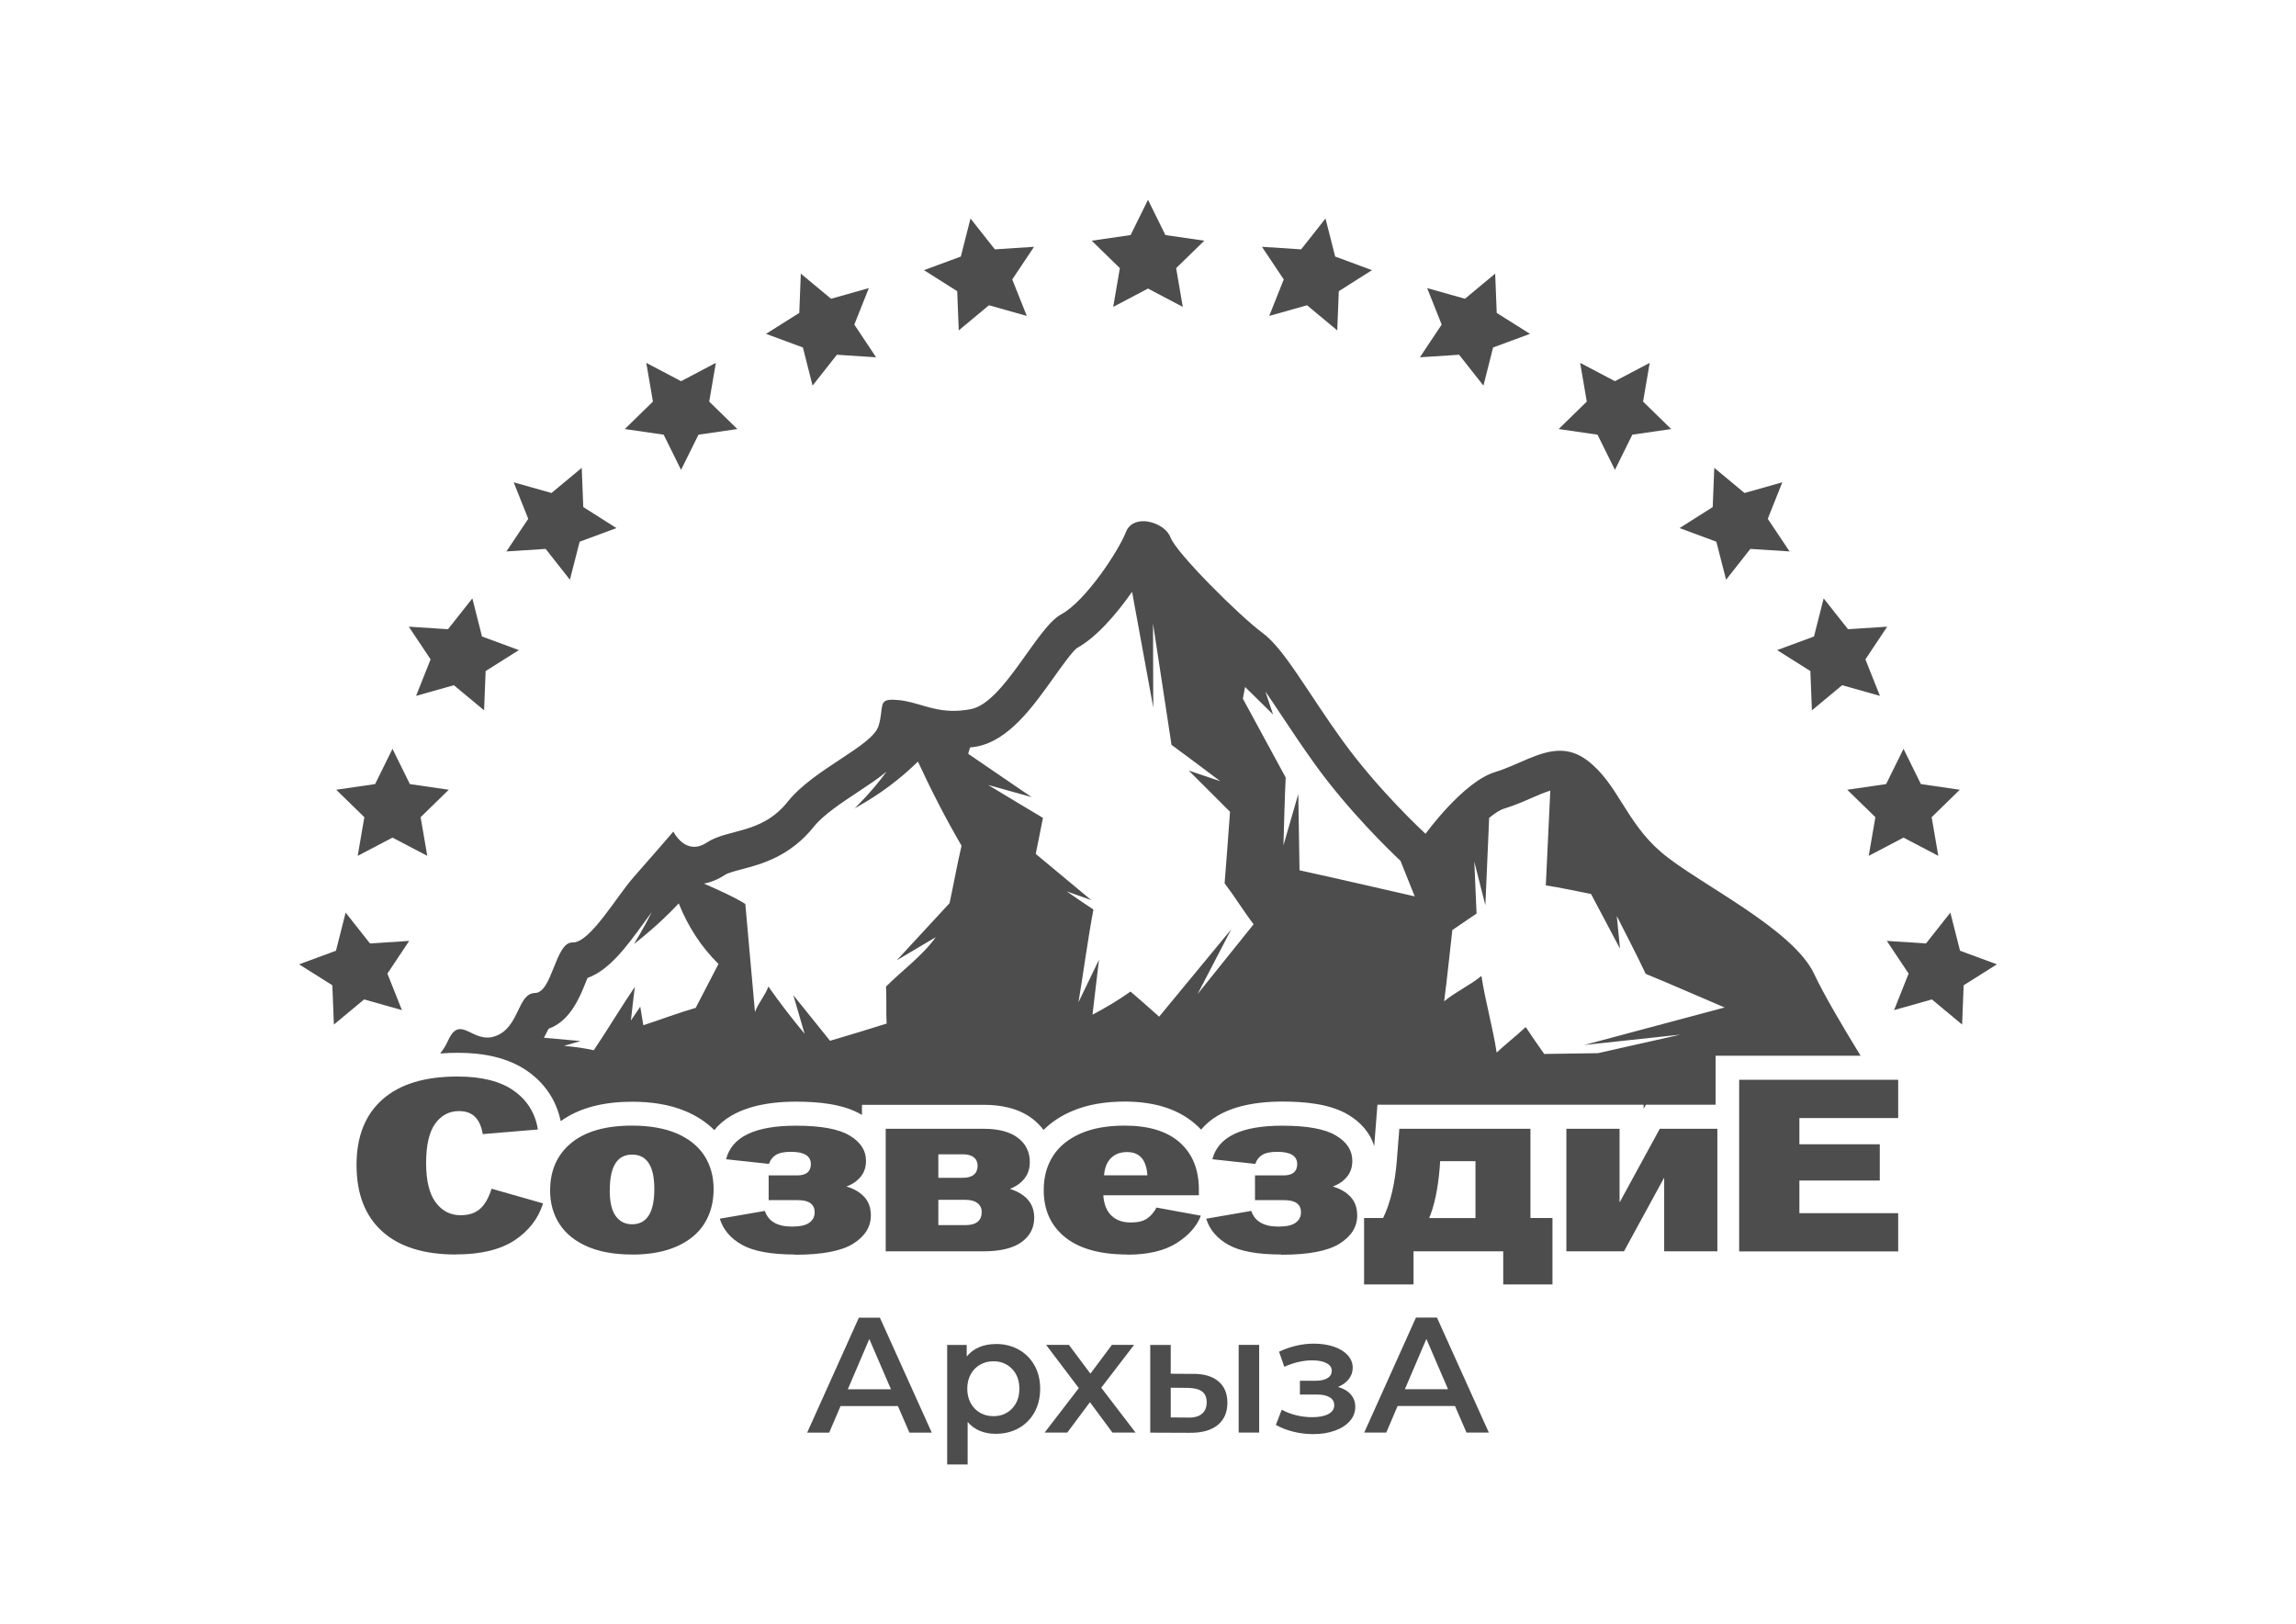 <?xml version="1.0" encoding="UTF-8"?> <svg xmlns="http://www.w3.org/2000/svg" xmlns:xlink="http://www.w3.org/1999/xlink" xml:space="preserve" width="297mm" height="210mm" version="1.1" style="shape-rendering:geometricPrecision; text-rendering:geometricPrecision; image-rendering:optimizeQuality; fill-rule:evenodd; clip-rule:evenodd" viewBox="0 0 29700 21000"> <defs> <style type="text/css"> .fil0 {fill:#4D4D4D} .fil1 {fill:#4D4D4D;fill-rule:nonzero} </style> </defs> <g id="Слой_x0020_1">  <g id="_2782030025120"> <polygon class="fil0" points="14850,2584 15075,3040 15578,3113 15214,3468 15300,3969 14850,3732 14400,3969 14486,3468 14122,3113 14625,3040 "></polygon> <polygon class="fil0" points="12554,2826 12869,3225 13376,3192 13094,3614 13282,4086 12793,3948 12402,4273 12382,3766 11952,3494 12429,3318 "></polygon> <polygon class="fil0" points="10359,3539 10750,3864 11239,3726 11051,4198 11333,4621 10826,4588 10511,4987 10386,4494 9909,4318 10339,4047 "></polygon> <polygon class="fil0" points="8360,4693 8810,4930 9260,4693 9174,5194 9538,5549 9035,5622 8810,6077 8585,5622 8082,5549 8446,5194 "></polygon> <polygon class="fil0" points="6645,6238 7134,6376 7525,6051 7545,6558 7974,6830 7498,7006 7372,7498 7058,7099 6551,7132 6833,6710 "></polygon> <polygon class="fil0" points="5288,8105 5795,8138 6110,7739 6235,8232 6712,8408 6282,8679 6262,9187 5871,8862 5382,9000 5570,8528 "></polygon> <polygon class="fil0" points="4349,10214 4852,10141 5077,9685 5302,10141 5805,10214 5441,10569 5527,11069 5077,10833 4627,11069 4713,10569 "></polygon> <polygon class="fil0" points="3869,12472 4346,12296 4471,11803 4786,12202 5293,12169 5011,12592 5199,13064 4710,12926 4319,13251 4299,12743 "></polygon> <polygon class="fil0" points="25831,12472 25401,12743 25381,13251 24990,12926 24501,13064 24689,12592 24407,12169 24914,12202 25229,11803 25354,12296 "></polygon> <polygon class="fil0" points="25351,10214 24987,10569 25073,11069 24623,10833 24173,11069 24259,10569 23895,10214 24398,10141 24623,9685 24848,10141 "></polygon> <polygon class="fil0" points="24412,8105 24130,8528 24318,9000 23829,8862 23438,9187 23418,8679 22988,8408 23465,8232 23590,7739 23905,8138 "></polygon> <polygon class="fil0" points="23055,6238 22867,6710 23149,7132 22642,7099 22328,7498 22202,7006 21726,6830 22155,6558 22175,6051 22566,6376 "></polygon> <polygon class="fil0" points="21340,4693 21254,5194 21618,5549 21115,5622 20890,6077 20665,5622 20162,5549 20526,5194 20440,4693 20890,4930 "></polygon> <polygon class="fil0" points="19341,3539 19361,4047 19791,4318 19314,4494 19189,4987 18874,4588 18367,4621 18649,4198 18461,3726 18950,3864 "></polygon> <polygon class="fil0" points="17146,2826 17271,3318 17747,3494 17318,3766 17298,4273 16907,3948 16418,4086 16606,3614 16324,3192 16831,3225 "></polygon> </g> <path class="fil0" d="M7096 13305c280,-98 406,-413 479,-596 7,-18 16,-40 25,-61 284,-101 510,-412 730,-714 35,-48 70,-96 102,-139 -107,214 -231,414 -231,414 0,0 192,-147 373,-319 75,-70 147,-143 206,-206 118,297 293,567 514,783 -99,195 -196,374 -295,568 -226,65 -451,151 -677,225l-40 -240 -121 179c17,-145 32,-291 51,-436 -167,246 -365,574 -531,820 -128,-28 -257,-46 -385,-56l212 -63 -472 -42c23,-42 43,-82 60,-116zm-1400 318c39,-50 72,-103 98,-161 139,-311 276,-50 500,-43 38,1 79,-4 123,-22 305,-117 277,-551 503,-554 226,-3 262,-661 487,-654 225,8 570,-598 790,-845 220,-248 513,-589 513,-589 0,0 94,192 262,197 50,2 107,-13 171,-55 274,-182 709,-104 1047,-529 339,-425 1096,-718 1175,-981 72,-240 -12,-344 195,-337 20,1 43,2 70,5 228,24 403,129 667,138 78,3 163,-3 260,-21 426,-81 853,-1056 1169,-1226 316,-170 747,-826 839,-1067 39,-101 133,-141 235,-138 141,5 296,91 341,210 78,205 897,1019 1186,1231 289,212 567,742 1039,1396 472,654 1074,1206 1074,1206 0,0 488,-675 901,-799 297,-90 576,-284 857,-275 110,4 220,39 332,123 399,300 495,793 961,1191 466,398 1702,982 1978,1576 117,251 358,662 599,1054l-1876 0 0 634 -902 0 -29 53 0 -53 -3443 0 -42 536c-51,-172 -173,-309 -336,-407 -241,-144 -577,-170 -852,-170 -380,0 -812,74 -1051,363 -21,-23 -44,-45 -68,-66 -253,-225 -589,-297 -920,-297 -236,0 -477,33 -695,129 -134,59 -254,137 -355,238 -40,-54 -88,-102 -144,-145 -180,-137 -407,-180 -629,-180l-1576 0 0 131c-1,-1 -2,-1 -3,-2 -241,-144 -577,-170 -852,-170 -382,0 -817,75 -1055,368 -103,-103 -226,-182 -363,-241 -219,-94 -463,-126 -700,-126 -324,0 -658,60 -924,251 -56,-266 -201,-485 -426,-644 -262,-185 -592,-240 -907,-240 -74,0 -148,3 -222,9zm3680 -2307c39,-26 131,-50 221,-74 248,-65 622,-163 933,-553 121,-151 359,-308 569,-447 134,-89 260,-172 369,-262 -186,257 -412,474 -412,474 0,0 285,-151 544,-362 100,-78 194,-165 274,-242 172,372 359,736 564,1088 -59,251 -101,494 -155,743l-683 739 504 -299c-171,241 -435,430 -643,639 9,149 -1,330 8,478 -240,77 -486,150 -732,223l-475 -590 146 499c-163,-196 -320,-399 -469,-611 -37,111 -136,220 -173,331 -41,-471 -84,-929 -125,-1399 -153,-96 -345,-179 -535,-263 93,-18 184,-55 272,-113zm3174 -1649c27,-4 54,-6 82,-11 419,-80 727,-513 999,-894 94,-133 237,-332 299,-380 252,-138 512,-439 714,-728l274 1497 -3 -1086 239 1568c220,161 419,312 630,470l-407 -137 534 533c-23,308 -45,626 -70,925 133,175 242,355 375,530 -234,291 -480,597 -725,903l436 -838 -933 1130c-122,-109 -245,-218 -370,-325 -150,107 -321,210 -492,299l84 -711 -265 550c66,-399 119,-805 193,-1199 -112,-73 -229,-154 -346,-235l318 113 -718 -597c31,-156 64,-314 93,-466 -235,-139 -472,-284 -709,-426l562 157 -820 -560 24 -81zm3556 -782l362 356 -100 -298c67,96 139,205 215,319 123,185 263,395 425,621 441,612 979,1129 1108,1250l184 460c-496,-112 -1001,-231 -1490,-337l-16 -987 -192 665c9,-293 15,-583 29,-878 -183,-335 -371,-684 -554,-1020 10,-49 19,-100 29,-151zm2682 3143c158,-109 312,-212 312,-212l-29 -671 143 563 49 -1130c73,-60 141,-104 194,-120 130,-39 251,-92 358,-139 86,-38 167,-72 239,-94l-58 1226c195,29 390,74 585,111l375 708 -42 -423c125,249 256,497 374,748 336,138 680,290 1021,435l-1815 485 1244 -134c-356,79 -712,160 -1068,240l-695 10c-81,-115 -162,-231 -239,-348 -103,98 -273,233 -376,330 -49,-323 -148,-669 -197,-991 -152,124 -329,203 -482,328 38,-293 71,-615 106,-923z"></path> <path class="fil0" d="M5896 16225c-414,0 -732,-100 -953,-300 -221,-200 -331,-486 -331,-858 0,-368 112,-650 336,-848 224,-198 547,-296 970,-296 313,0 556,61 729,184 173,123 277,290 311,501l-713 60c-17,-99 -50,-174 -100,-223 -50,-50 -119,-75 -208,-75 -127,0 -229,54 -308,163 -78,109 -117,278 -117,509 0,228 41,398 124,509 82,111 190,166 323,166 104,0 187,-27 249,-81 62,-54 113,-141 151,-262l666 190c-63,199 -187,358 -371,479 -184,120 -436,181 -758,181zm2279 0c-226,0 -418,-34 -577,-103 -159,-69 -278,-165 -360,-290 -81,-125 -122,-269 -122,-434 0,-260 91,-465 273,-615 182,-150 444,-225 786,-225 228,0 421,34 579,101 157,68 276,163 357,287 80,124 120,268 120,433 0,171 -40,320 -120,447 -80,127 -200,225 -358,295 -159,70 -351,105 -577,105zm-288 -831c0,152 26,264 78,334 52,71 122,106 211,106 192,0 288,-152 288,-457 0,-296 -96,-444 -288,-444 -192,0 -288,153 -288,460zm2397 831c-306,0 -534,-41 -683,-124 -149,-82 -246,-196 -290,-339l583 -101c44,135 162,203 352,203 104,0 178,-17 224,-51 45,-34 68,-78 68,-133 0,-51 -17,-90 -52,-117 -35,-27 -89,-41 -163,-41l-380 0 0 -320 368 0c118,0 178,-49 178,-146 0,-106 -86,-159 -257,-159 -87,0 -152,13 -195,40 -43,26 -73,65 -90,116l-555 -60c74,-290 375,-434 904,-434 321,0 553,42 694,127 142,85 212,193 212,327 0,82 -23,152 -70,208 -47,56 -108,98 -184,125 93,25 169,69 228,130 59,61 89,143 89,244 0,148 -76,269 -228,365 -152,95 -403,143 -751,143zm1173 -1626l1268 0c192,0 340,39 442,117 102,78 154,182 154,311 0,87 -23,159 -70,217 -47,58 -109,102 -187,132 209,68 314,192 314,374 0,129 -54,234 -163,314 -109,80 -275,120 -499,120l-1259 0 0 -1585zm1030 1246c72,0 125,-15 160,-44 35,-30 52,-71 52,-124 0,-49 -18,-87 -54,-116 -36,-29 -89,-43 -158,-43l-349 0 0 327 349 0zm-32 -612c63,0 111,-14 143,-41 32,-27 48,-66 48,-114 0,-46 -16,-83 -48,-109 -32,-26 -79,-40 -143,-40l-317 0 0 304 317 0zm2127 992c-351,0 -619,-75 -804,-223 -185,-149 -277,-352 -277,-610 0,-169 40,-316 120,-441 80,-125 199,-221 355,-290 156,-69 347,-103 571,-103 313,0 551,73 715,219 164,146 246,349 246,609l0 73 -1236 0c8,116 43,204 105,263 61,59 145,89 250,89 89,0 158,-16 208,-49 50,-33 91,-81 125,-144l574 105c-53,137 -158,256 -315,355 -157,99 -369,149 -636,149zm260 -1024c-13,-201 -100,-301 -263,-301 -85,0 -153,25 -206,76 -53,51 -83,126 -92,225l561 0zm1734 1024c-306,0 -534,-41 -683,-124 -149,-82 -246,-196 -290,-339l583 -101c44,135 162,203 352,203 104,0 178,-17 223,-51 45,-34 68,-78 68,-133 0,-51 -17,-90 -52,-117 -35,-27 -89,-41 -163,-41l-380 0 0 -320 368 0c118,0 178,-49 178,-146 0,-106 -86,-159 -257,-159 -87,0 -152,13 -195,40 -43,26 -73,65 -90,116l-555 -60c74,-290 375,-434 904,-434 321,0 553,42 694,127 142,85 212,193 212,327 0,82 -23,152 -70,208 -47,56 -108,98 -184,125 93,25 169,69 228,130 59,61 89,143 89,244 0,148 -76,269 -228,365 -152,95 -403,143 -751,143zm1068 -472l247 0c95,-194 154,-444 178,-748l32 -406 1696 0 0 1154 285 0 0 859 -637 0 0 -428 -1160 0 0 428 -640 0 0 -859zm1442 0l0 -735 -457 0 -6 89c-23,273 -69,488 -136,647l599 0zm1176 -1154l688 0 0 948 3 0 517 -948 745 0 0 1585 -688 0 0 -948 -3 0 -517 948 -745 0 0 -1585zm2235 -634l2057 0 0 495 -1278 0 0 339 1040 0 0 469 -1040 0 0 422 1278 0 0 495 -2057 0 0 -2219z"></path> <path class="fil1" d="M11616 18185l-743 0 -147 344 -285 0 669 -1487 272 0 671 1487 -289 0 -149 -344zm-91 -217l-280 -650 -278 650 559 0zm1355 -586c110,0 209,24 296,72 87,48 155,116 205,204 50,88 74,189 74,304 0,115 -25,216 -74,305 -50,88 -118,157 -205,205 -87,48 -186,72 -296,72 -153,0 -274,-51 -363,-153l0 550 -265 0 0 -1546 253 0 0 149c44,-54 98,-94 162,-121 64,-27 136,-40 213,-40zm-30 934c98,0 178,-33 241,-98 63,-65 95,-151 95,-257 0,-106 -32,-192 -95,-257 -63,-65 -143,-98 -241,-98 -64,0 -121,15 -172,44 -51,29 -91,70 -121,124 -30,54 -45,116 -45,187 0,71 15,133 45,187 30,54 70,95 121,124 51,29 108,44 172,44zm1540 212l-291 -393 -293 393 -293 0 442 -575 -423 -559 295 0 278 372 278 -372 287 0 -425 554 444 580 -299 0zm1041 -760c144,0 255,33 331,98 76,65 115,157 115,276 0,125 -42,221 -126,289 -84,68 -204,101 -358,100l-514 -2 0 -1134 265 0 0 372 287 2zm592 -374l265 0 0 1134 -265 0 0 -1134zm-654 941c78,1 137,-15 178,-49 41,-34 62,-84 62,-149 0,-64 -20,-110 -59,-140 -40,-30 -100,-45 -181,-47l-225 -2 0 384 225 2zm1939 -397c71,20 126,52 165,97 39,45 58,98 58,160 0,69 -23,131 -70,184 -47,53 -111,95 -193,124 -82,30 -176,45 -280,45 -88,0 -173,-10 -257,-31 -84,-21 -159,-50 -227,-88l76 -197c55,31 118,55 187,72 69,17 139,25 208,25 89,0 159,-14 209,-41 50,-28 75,-65 75,-114 0,-44 -19,-78 -58,-102 -39,-24 -94,-36 -165,-36l-221 0 0 -178 200 0c67,0 119,-11 156,-34 38,-23 56,-55 56,-96 0,-41 -23,-74 -68,-98 -45,-24 -108,-36 -187,-36 -113,0 -233,28 -359,83l-68 -195c149,-69 299,-104 450,-104 96,0 183,13 259,39 76,26 136,63 179,110 43,47 65,102 65,162 0,55 -17,104 -51,148 -34,43 -81,77 -140,101zm1514 246l-743 0 -147 344 -285 0 669 -1487 272 0 671 1487 -289 0 -149 -344zm-91 -217l-280 -650 -278 650 559 0z"></path> </g> </svg> 